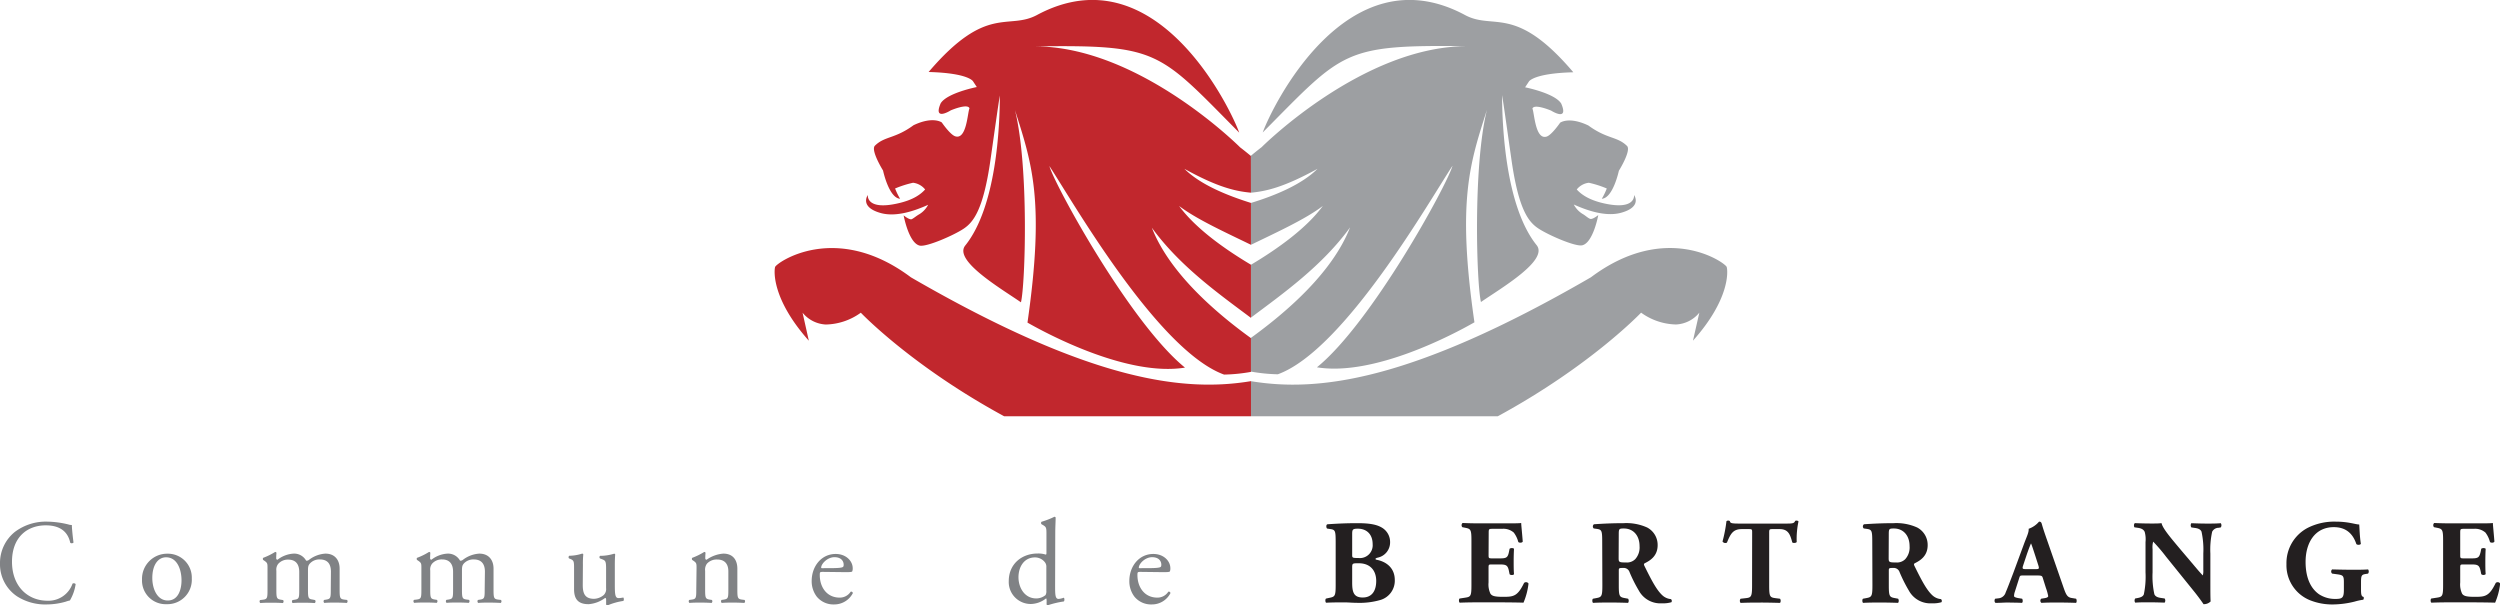 <svg xmlns="http://www.w3.org/2000/svg" viewBox="0 0 666.61 161.42"><defs><style>.cls-1{fill:#c1272d;}.cls-2{fill:#9d9fa2;}.cls-3{fill:#808285;}.cls-4{fill:#231f20;}</style></defs><title>Fichier 3</title><g id="Calque_2" data-name="Calque 2"><g id="Layer_1" data-name="Layer 1"><path class="cls-1" d="M242.88,73.94c-20.11-15.08-35.92-3.83-36.21-2.73s-.84,8.58,9,19.64L214,83.38a8.52,8.52,0,0,0,6.22,3.15,16.46,16.46,0,0,0,9.31-3.15S243,97.55,267.76,111h65.81v-9.37C316,104.55,291.21,101.93,242.88,73.94Zm90.69-32.33c-1.68-1.4-2.9-2.32-2.9-2.32s-27-27.08-54.95-26.92c33.39-.46,33.08,1.16,54.71,23C328.22,29.15,308.22-13,276.51,4c-7.73,4.14-13.38-3-28.9,15.2,10.72.28,11.85,2.49,11.85,2.49l1,1.52s-7.89,1.55-9.63,4.33c-2.12,4.94,2.68,1.89,2.68,1.89s4.51-1.94,5-.55c-.53,1.15-.75,8.48-3.82,7.46-1.37-.47-3.57-3.69-3.57-3.69s-2.32-1.74-7.53.74c-5,3.67-7.66,2.87-10.29,5.45-1.23,1.2,2.16,6.63,2.16,6.63S237,52.79,240,53a17.84,17.84,0,0,1-1.33-2.74,27.38,27.38,0,0,1,4.79-1.53,4.86,4.86,0,0,1,3.22,1.79c-1.09,1.2-3,2.75-7.18,3.69-8.67,2-8.1-2.21-8.1-2.21s-2.32,3.17,3.39,4.79c4.23,1.2,9.36-.68,12.69-2.18a6.46,6.46,0,0,1-2.34,2.51c-.74.4-1.39,1-2,1.31s-2.19-1-2.19-1,1.35,7.4,4.29,8.06c1.85.41,9.07-2.75,11.67-4.48s5.28-4.93,7.2-18.42c1.07-7.47,1.93-13.74,2.49-17.14,0,8.21-.89,29.63-9.21,40-3.25,4,9.47,11.45,14.84,15.16,1.15-4.65,2.17-36-1.59-51.23,4.51,14.18,8,24.13,3.33,56.64,5.68,3.25,26.84,14.46,42,12-14.52-11.76-34.74-48.65-36.16-53.75,5.84,8.81,28.74,49.11,46.58,55.61a44.83,44.83,0,0,0,7.17-.72v-9c-9.08-6.57-21.66-17.2-26.43-29.45,7.43,10.25,17.83,17.61,26.43,24.05V70.59c-7.39-4.4-14.9-9.85-19.17-15.68,4.58,3.49,12,6.88,19.17,10.36V54.11c-6.39-2-13.53-4.89-17.75-9.1,9,5,13.76,6,17.75,6.37Z"/><path class="cls-2" d="M333.57,101.64V111h65.8c24.77-13.46,38.22-27.63,38.22-27.63a16.46,16.46,0,0,0,9.31,3.15,8.52,8.52,0,0,0,6.22-3.15l-1.7,7.47c9.88-11.06,9.32-18.53,9-19.64s-16.09-12.35-36.2,2.73C375.92,101.93,351.1,104.55,333.57,101.64Zm0-50.26c4-.38,8.7-1.41,17.74-6.37-4.22,4.21-11.36,7.15-17.74,9.1V65.27c7.17-3.48,14.58-6.87,19.16-10.36-4.27,5.83-11.78,11.28-19.16,15.68V84.68c8.59-6.44,19-13.8,26.42-24.05-4.77,12.25-17.35,22.88-26.42,29.45v9a44.62,44.62,0,0,0,7.16.72c17.84-6.5,40.74-46.8,46.58-55.61-1.42,5.1-21.64,42-36.16,53.75,15.16,2.47,36.32-8.74,42-12-4.71-32.51-1.18-42.46,3.33-56.64-3.76,15.26-2.74,46.58-1.59,51.23,5.37-3.71,18.09-11.11,14.84-15.16-8.32-10.38-9.19-31.8-9.21-40,.56,3.4,1.42,9.67,2.49,17.14,1.92,13.49,4.59,16.69,7.2,18.42s9.82,4.89,11.67,4.48c2.94-.66,4.29-8.06,4.29-8.06s-1.54,1.26-2.19,1-1.27-.91-2-1.31a6.46,6.46,0,0,1-2.34-2.51c3.33,1.5,8.46,3.38,12.69,2.18C438,55.12,435.71,52,435.71,52s.57,4.18-8.1,2.21c-4.13-.94-6.09-2.49-7.18-3.69a4.86,4.86,0,0,1,3.22-1.79,27.38,27.38,0,0,1,4.79,1.53A17.84,17.84,0,0,1,427.11,53c3-.16,4.55-7.46,4.55-7.46s3.39-5.43,2.17-6.63c-2.64-2.58-5.29-1.78-10.3-5.45-5.21-2.48-7.53-.74-7.53-.74s-2.2,3.22-3.57,3.69c-3.07,1-3.29-6.31-3.82-7.46.47-1.39,5,.55,5,.55s4.8,3.05,2.68-1.89c-1.74-2.78-9.63-4.33-9.63-4.33l1-1.52s1.13-2.21,11.86-2.49C404,1,398.35,8.16,390.62,4c-31.71-17-51.71,25.13-53.92,31.32,21.63-21.81,21.32-23.43,54.71-23-27.94-.16-55,26.92-55,26.92s-1.22.92-2.89,2.32Z"/><path class="cls-3" d="M4,141.8a13.74,13.74,0,0,1,8.61-2.71,24.86,24.86,0,0,1,5.65.76,2.38,2.38,0,0,0,.9.13c0,.74.19,2.75.44,4.69a.68.68,0,0,1-.86.07c-.48-2.17-1.91-4.66-6.54-4.66-4.88,0-9,3.09-9,9.7s4.24,10.4,9.48,10.4a6.79,6.79,0,0,0,6.66-4.56.67.67,0,0,1,.83.12,11.85,11.85,0,0,1-1.53,4.37,7.9,7.9,0,0,0-1.11.32,18.61,18.61,0,0,1-5,.74A14,14,0,0,1,4.53,159,10.3,10.3,0,0,1,0,150.26,10.61,10.61,0,0,1,4,141.8Z"/><path class="cls-3" d="M51.14,154.24a6.51,6.51,0,0,1-6.73,6.86,6.3,6.3,0,0,1-6.54-6.57,6.7,6.7,0,0,1,6.79-6.89A6.37,6.37,0,0,1,51.14,154.24Zm-6.86-5.64c-2.11,0-3.67,2-3.67,5.52,0,2.9,1.31,6,4.12,6s3.67-2.94,3.67-5.4C48.4,152,47.31,148.6,44.28,148.6Z"/><path class="cls-3" d="M88.24,152.46c0-2.17-.95-3.29-3-3.29a3.39,3.39,0,0,0-2.64,1.12c-.39.48-.48.8-.48,1.91v4.88c0,2.3.06,2.62,1.21,2.78L84,160a.57.57,0,0,1-.06.8c-1-.06-1.89-.09-3-.09s-2,0-2.91.09A.57.57,0,0,1,78,160l.57-.09c1.19-.19,1.22-.48,1.22-2.78v-4.62c0-2.14-1-3.29-2.94-3.29a3.4,3.4,0,0,0-2.68,1.15,2.48,2.48,0,0,0-.48,1.82v4.94c0,2.3.07,2.59,1.22,2.78l.57.09a.57.57,0,0,1-.06.8c-.87-.06-1.79-.09-2.91-.09s-2.1,0-3.09.09a.56.56,0,0,1-.07-.8l.77-.09c1.18-.16,1.21-.48,1.21-2.78V151.5c0-1.24,0-1.4-.86-2l-.29-.19c-.12-.13-.12-.48,0-.57a17.81,17.81,0,0,0,3.19-1.57.39.39,0,0,1,.35.23,14.48,14.48,0,0,0-.07,1.5.34.34,0,0,0,.35.35,7.65,7.65,0,0,1,4.25-1.63,3.64,3.64,0,0,1,3.38,1.88,1,1,0,0,0,.8-.25,7.93,7.93,0,0,1,4.34-1.63c2.55,0,3.79,1.75,3.79,4v5.48c0,2.3.07,2.62,1.22,2.78l.76.09a.57.57,0,0,1-.06.8c-1.06-.06-2-.09-3.1-.09s-2,0-2.9.09a.56.56,0,0,1-.06-.8l.57-.09c1.18-.19,1.21-.48,1.21-2.78Z"/><path class="cls-3" d="M129.3,152.46c0-2.17-1-3.29-3-3.29a3.43,3.43,0,0,0-2.65,1.12c-.38.48-.47.8-.47,1.91v4.88c0,2.3.06,2.62,1.21,2.78l.67.09a.56.56,0,0,1-.07.8c-1-.06-1.88-.09-3-.09s-2,0-2.9.09a.56.56,0,0,1-.06-.8l.57-.09c1.18-.19,1.21-.48,1.21-2.78v-4.62c0-2.14-1-3.29-2.93-3.29a3.4,3.4,0,0,0-2.68,1.15,2.48,2.48,0,0,0-.48,1.82v4.94c0,2.3.06,2.59,1.21,2.78l.58.09a.56.56,0,0,1-.07.8c-.86-.06-1.78-.09-2.9-.09s-2.11,0-3.09.09a.56.56,0,0,1-.07-.8l.77-.09c1.18-.16,1.21-.48,1.21-2.78V151.5c0-1.24,0-1.4-.86-2l-.29-.19c-.13-.13-.13-.48,0-.57a17.18,17.18,0,0,0,3.19-1.57.37.37,0,0,1,.35.23c-.06.73-.06,1.21-.06,1.5a.34.34,0,0,0,.35.35,7.6,7.6,0,0,1,4.25-1.63,3.65,3.65,0,0,1,3.38,1.88,1,1,0,0,0,.79-.25,8,8,0,0,1,4.34-1.63c2.56,0,3.8,1.75,3.8,4v5.48c0,2.3.06,2.62,1.21,2.78l.77.09a.57.57,0,0,1-.06.8c-1.06-.06-2-.09-3.1-.09s-2,0-2.9.09a.56.56,0,0,1-.07-.8l.58-.09c1.18-.19,1.21-.48,1.21-2.78Z"/><path class="cls-3" d="M155.39,156c0,2.2.55,3.67,3,3.67a4.2,4.2,0,0,0,2.58-1,2.2,2.2,0,0,0,.64-1.85V151.6c0-2.08-.22-2.14-1.18-2.53l-.41-.15a.44.44,0,0,1,0-.71,12.61,12.61,0,0,0,3.73-.57c.16,0,.26.09.29.22-.06.61-.1,1.6-.1,2.78V156c0,2.52.1,3.48,1,3.48a6.49,6.49,0,0,0,1.25-.16c.19.16.22.79,0,.92a16.91,16.91,0,0,0-4.18,1.18.45.45,0,0,1-.39-.22v-1.31c0-.29-.09-.45-.28-.45a8.32,8.32,0,0,1-4.41,1.66c-2.81,0-3.86-1.4-3.86-4v-5.33c0-2,0-2.3-.95-2.72l-.39-.15a.48.48,0,0,1,.07-.71,11.43,11.43,0,0,0,3.41-.57c.19,0,.29.09.32.22a24.58,24.58,0,0,0-.1,2.78Z"/><path class="cls-3" d="M185.73,151.5c0-1.24,0-1.4-.86-2l-.29-.19c-.12-.13-.12-.48,0-.57a17.58,17.58,0,0,0,3.2-1.57.39.39,0,0,1,.35.23,14.48,14.48,0,0,0-.07,1.5.34.34,0,0,0,.35.35,8.75,8.75,0,0,1,4.47-1.63c2.65,0,3.73,1.82,3.73,4v5.48c0,2.3.07,2.62,1.22,2.78l.7.09a.56.56,0,0,1-.07.8c-1-.06-1.88-.09-3-.09s-2.1,0-3,.09a.56.56,0,0,1-.07-.8l.61-.09c1.18-.19,1.21-.48,1.21-2.78v-4.75c0-1.82-.83-3.16-3-3.16a3.47,3.47,0,0,0-2.71,1.12,2.7,2.7,0,0,0-.48,1.91v4.88c0,2.3.07,2.59,1.21,2.78l.58.09a.56.56,0,0,1-.07.8c-.86-.06-1.78-.09-2.9-.09s-2.1,0-3,.09a.57.57,0,0,1-.06-.8l.67-.09c1.18-.16,1.21-.48,1.21-2.78Z"/><path class="cls-3" d="M219.45,152.49c-.83,0-.86.06-.86.86,0,3.22,1.88,6,5.3,6a3.43,3.43,0,0,0,2.93-1.57.43.43,0,0,1,.58.39,5.58,5.58,0,0,1-5,3,5.73,5.73,0,0,1-4.63-2.1,6.78,6.78,0,0,1-1.34-4.15c0-3.92,2.58-7.21,6.41-7.21,2.75,0,4.53,1.88,4.53,3.8a2.12,2.12,0,0,1-.12.83c-.1.19-.55.22-1.89.22Zm2-1c2.36,0,3.06-.13,3.32-.32.09-.06.19-.19.19-.6,0-.9-.61-2-2.46-2s-3.51,1.72-3.54,2.77c0,.07,0,.16.22.16Z"/><path class="cls-3" d="M281.34,156c0,2.52,0,3.7.93,3.7a5.21,5.21,0,0,0,1.37-.32c.22.06.25.86,0,1a24.21,24.21,0,0,0-4.22,1c-.19,0-.35-.09-.35-.25v-.54a3.74,3.74,0,0,0-.06-1h-.13a6.67,6.67,0,0,1-4,1.46,5.86,5.86,0,0,1-5.9-6.12c0-4.47,3.38-7.34,7.72-7.34a6.44,6.44,0,0,1,2.14.29c.16,0,.19-.2.19-.45v-4.82c0-1.88,0-2.07-1-2.65l-.32-.19a.49.49,0,0,1,0-.64,21.71,21.71,0,0,0,3.45-1.34.36.36,0,0,1,.32.2c0,1-.1,2.55-.1,4ZM279,151.21a1.87,1.87,0,0,0-.35-1.24,3.34,3.34,0,0,0-2.68-1.34c-2.9,0-4.4,2.52-4.4,5.29s1.62,5.65,4.75,5.65a3.92,3.92,0,0,0,2.46-.89,2,2,0,0,0,.22-1.18Z"/><path class="cls-3" d="M304.15,152.49c-.83,0-.86.06-.86.86,0,3.22,1.88,6,5.29,6a3.43,3.43,0,0,0,2.94-1.57.42.42,0,0,1,.57.39,5.56,5.56,0,0,1-5,3,5.71,5.71,0,0,1-4.62-2.1,6.78,6.78,0,0,1-1.34-4.15c0-3.92,2.58-7.21,6.41-7.21,2.75,0,4.53,1.88,4.53,3.8a2.12,2.12,0,0,1-.12.83c-.1.19-.55.22-1.89.22Zm2-1c2.36,0,3.06-.13,3.32-.32.09-.06.19-.19.19-.6,0-.9-.61-2-2.46-2s-3.51,1.72-3.54,2.77c0,.07,0,.16.22.16Z"/><path class="cls-4" d="M356.15,144.8c0-3.22-.07-3.54-1.41-3.73l-.86-.13c-.28-.16-.35-1.12.13-1.15,2.43-.16,4.75-.29,7.95-.29s5.1.35,6.5,1.18a4.45,4.45,0,0,1,2.2,4,4.15,4.15,0,0,1-3.25,4c-.32.07-.64.19-.64.35s.16.2.45.26c2.52.54,4.66,2.2,4.69,5.3a5.36,5.36,0,0,1-3.73,5.36,20,20,0,0,1-6.35.79c-1.15,0-2.36-.12-3.29-.12-1.56,0-3.13,0-4.94.09-.26-.19-.26-1,0-1.11l.92-.2c1.44-.28,1.63-.51,1.63-3.38Zm4.4,3.09c0,.83,0,.9,1.69.9a3.41,3.41,0,0,0,3.77-3.67c0-2.78-1.73-4.15-3.93-4.15-1.5,0-1.53.26-1.53,1.66Zm0,7.37c0,2.49.32,4.06,2.81,4.06s3.6-1.82,3.6-4.41c0-2.77-1.59-4.72-4.65-4.72-1.76,0-1.76,0-1.76,1.31Z"/><path class="cls-4" d="M396.92,147.89c0,.9,0,1,.89,1H400c1.66,0,2.05-.22,2.36-1.75l.16-.8c.23-.26,1-.26,1.18,0-.06,1-.09,2.17-.09,3.38s0,2.36.09,3.38c-.15.29-.95.32-1.18,0l-.16-.8c-.31-1.53-.7-1.79-2.36-1.79h-2.2c-.86,0-.89,0-.89,1v3.8a5.8,5.8,0,0,0,.51,3c.41.57,1,.83,3.35.83,2.78,0,3.86-.1,5.61-3.7a.78.78,0,0,1,1.19.16,18.34,18.34,0,0,1-1.34,5.1c-1.7-.06-4.76-.09-7.37-.09h-4.15c-1.53,0-3.1,0-5.49.09-.26-.19-.26-1,0-1.11l1.5-.23c1.43-.22,1.63-.41,1.63-3.35v-11.9c0-2.9-.2-3.09-1.63-3.38l-.8-.16a.8.8,0,0,1,.07-1.12c1.5.07,3.06.1,4.59.1h6.76c2,0,3.86,0,4.28-.1,0,.51.25,2.81.41,4.95-.12.35-.86.41-1.18.13a7.18,7.18,0,0,0-1.21-2.52,4.18,4.18,0,0,0-3.13-1H398c-1.05,0-1.05.06-1.05,1.24Z"/><path class="cls-4" d="M427.22,144.77c0-3.19-.06-3.54-1.4-3.74l-.86-.12a.73.73,0,0,1,.06-1.12c2.4-.16,4.88-.29,7.92-.29a13.46,13.46,0,0,1,6.25,1.15,5.23,5.23,0,0,1,2.81,4.72c0,2.84-1.92,4.06-3.39,4.79-.31.16-.31.35-.15.7,2.1,4.28,3.41,6.67,4.94,8a3.88,3.88,0,0,0,2.14.89.61.61,0,0,1,.13.83,7.8,7.8,0,0,1-2.52.29A6.52,6.52,0,0,1,437,157.5a38.22,38.22,0,0,1-2.49-4.95,1.63,1.63,0,0,0-1.69-1.11c-1.12,0-1.18.06-1.18.7v3.92c0,2.94.19,3.16,1.62,3.42l.86.16a1,1,0,0,1,0,1.11c-1.69-.06-3.16-.09-4.69-.09s-3,0-4.65.09c-.26-.19-.26-1,0-1.11l.86-.16c1.43-.26,1.62-.48,1.62-3.42Zm4.38,4c0,1.12.09,1.21,2,1.21a3.1,3.1,0,0,0,2.43-.89,4.66,4.66,0,0,0,1.15-3.45c0-2.87-1.69-4.72-4.18-4.72-1.31,0-1.37.1-1.37,1.63Z"/><path class="cls-4" d="M467.2,142c0-.76,0-.92-.77-.92h-2c-2.33,0-3,1.27-3.95,3.6a.89.89,0,0,1-1.18-.29,38.48,38.48,0,0,0,1.05-5.42.75.75,0,0,1,.45-.16.71.71,0,0,1,.44.13c.16.54.26.67,2.68.67h11.87c2.11,0,2.59,0,2.87-.7a.77.77,0,0,1,.42-.1.72.72,0,0,1,.48.22,22.28,22.28,0,0,0-.48,5.49c-.16.29-1,.35-1.18.1-.55-2-1-3.54-3.38-3.54h-1.92c-.77,0-.86.09-.86.92v14.07c0,3,.19,3.22,1.63,3.42l1.27.16a1,1,0,0,1,0,1.11c-2.07-.06-3.67-.09-5.1-.09s-3.19,0-5.43.09a.92.92,0,0,1,0-1.11l1.44-.16c1.43-.16,1.63-.45,1.63-3.42Z"/><path class="cls-4" d="M499.23,144.77c0-3.19-.07-3.54-1.41-3.74l-.86-.12a.73.73,0,0,1,.06-1.12c2.4-.16,4.89-.29,7.92-.29a13.46,13.46,0,0,1,6.25,1.15,5.23,5.23,0,0,1,2.81,4.72c0,2.84-1.92,4.06-3.38,4.79-.32.16-.32.35-.16.7,2.1,4.28,3.41,6.67,4.94,8a3.88,3.88,0,0,0,2.14.89.61.61,0,0,1,.13.83,7.76,7.76,0,0,1-2.52.29A6.52,6.52,0,0,1,509,157.5a39.54,39.54,0,0,1-2.49-4.95,1.63,1.63,0,0,0-1.69-1.11c-1.12,0-1.18.06-1.18.7v3.92c0,2.94.19,3.16,1.62,3.42l.86.16a1,1,0,0,1,0,1.11c-1.69-.06-3.15-.09-4.69-.09s-3,0-4.65.09c-.26-.19-.26-1,0-1.11l.86-.16c1.43-.26,1.63-.48,1.63-3.42Zm4.37,4c0,1.12.09,1.21,2,1.21a3.1,3.1,0,0,0,2.43-.89,4.66,4.66,0,0,0,1.15-3.45c0-2.87-1.69-4.72-4.18-4.72-1.31,0-1.37.1-1.37,1.63Z"/><path class="cls-4" d="M539.49,153.45c-.77,0-.87,0-1.06.63l-1.18,3.7a3.77,3.77,0,0,0-.22,1.15c0,.19.25.39,1.15.55l1,.16c.2.22.26,1-.06,1.11-1.12-.06-2.39-.06-3.73-.09-1.09,0-1.82.09-3.29.09-.35-.19-.32-.86-.09-1.11l.86-.1a2.2,2.2,0,0,0,1.94-1.6c.55-1.27,1.12-2.8,2-5.1l2.87-7.79c.74-2,1.34-3.12,1.25-4.05a6.35,6.35,0,0,0,2.77-1.91c.42,0,.61.16.74.64.25.92.63,2.1,1.43,4.37l4.34,12.5c.67,1.92,1,2.65,2.14,2.84l1.21.2c.19.15.26.92,0,1.11-1.53-.06-3.25-.09-4.91-.09s-2.84,0-4.31.09a.72.72,0,0,1-.06-1.11l1-.16c.73-.13.86-.36.86-.55a14.13,14.13,0,0,0-.61-2.17l-.86-2.74c-.16-.51-.41-.57-1.53-.57Zm3.41-1.7c.73,0,.89-.09.64-.92l-.83-2.59c-.45-1.37-.86-2.68-1.15-3.35-.32.71-.83,2.05-1.31,3.51l-.8,2.4c-.28.86-.12.95.67.95Z"/><path class="cls-4" d="M589.38,155.23c0,2.08,0,4.09.07,5.14a2.55,2.55,0,0,1-1.89.73s-1.08-1.62-2.58-3.47l-7.37-9.13a44.72,44.72,0,0,0-3.48-4.08,5.58,5.58,0,0,0-.16,2v6.19a22.38,22.38,0,0,0,.48,5.84c.29.67,1,.89,1.85,1l.89.13a1,1,0,0,1,0,1.11c-1.72-.06-3-.09-4.27-.09s-2.36,0-3.58.09a1,1,0,0,1,0-1.11l.55-.1c.86-.16,1.5-.38,1.75-1a22.76,22.76,0,0,0,.45-5.84v-8.11a7.39,7.39,0,0,0-.22-2.71c-.26-.54-.71-.92-1.82-1.08l-.9-.13c-.22-.26-.19-1,.13-1.12,1.5.07,3.1.1,4.4.1,1.09,0,2,0,2.68-.1.32,1.44,2.4,3.86,5.27,7.28l2.68,3.16c1.4,1.66,2.33,2.77,3.06,3.51a4.55,4.55,0,0,0,.13-1.44v-4.4a22.33,22.33,0,0,0-.48-5.84c-.29-.67-1-.9-1.85-1l-.86-.13a1,1,0,0,1,0-1.12c1.72.07,3,.1,4.27.1s2.33,0,3.58-.1a1,1,0,0,1,0,1.12l-.58.1a1.94,1.94,0,0,0-1.72,1.05,22.33,22.33,0,0,0-.48,5.84Z"/><path class="cls-4" d="M629.55,157.05c0,1.34.06,2,.67,2.11.12.12.09.67-.1.76a14.47,14.47,0,0,0-2.23.48,24.71,24.71,0,0,1-5.65.77,16,16,0,0,1-6.29-1.12,10.05,10.05,0,0,1-6.28-9.64,10.58,10.58,0,0,1,5.61-9.63,15.62,15.62,0,0,1,7.47-1.69c3.54,0,5.3.76,6.32.76.09,1,.12,3.19.44,5.14-.12.35-1,.38-1.21.06-1-3-3-4.49-6-4.49-5.07,0-7.53,4.21-7.53,9.25,0,4.56,1.57,7.27,3.64,8.68a7.8,7.8,0,0,0,4.37,1.21c1.82,0,2.2-.35,2.2-2.43v-2c0-1.72-.19-1.91-1.72-2.13l-1.4-.19a.72.72,0,0,1,0-1.12c2.26.06,3.82.09,5.39.09s3.09,0,4.18-.09a.93.93,0,0,1,0,1.12l-.74.12c-1,.16-1.14.48-1.14,2.2Z"/><path class="cls-4" d="M656,147.89c0,.9,0,1,.89,1h2.2c1.66,0,2-.22,2.36-1.75l.16-.8c.23-.26,1-.26,1.18,0-.06,1-.09,2.17-.09,3.38s0,2.36.09,3.38a.92.92,0,0,1-1.18,0l-.16-.8c-.32-1.53-.7-1.79-2.36-1.79h-2.2c-.86,0-.89,0-.89,1v3.8a5.8,5.8,0,0,0,.51,3c.41.57,1,.83,3.35.83,2.77,0,3.86-.1,5.61-3.7a.77.77,0,0,1,1.18.16,17.67,17.67,0,0,1-1.34,5.1c-1.69-.06-4.75-.09-7.37-.09h-4.14c-1.53,0-3.1,0-5.49.09-.26-.19-.26-1,0-1.11l1.5-.23c1.43-.22,1.63-.41,1.63-3.35v-11.9c0-2.9-.2-3.09-1.63-3.38l-.8-.16a.81.81,0,0,1,.06-1.12c1.5.07,3.07.1,4.6.1h6.76c2,0,3.86,0,4.28-.1,0,.51.25,2.81.41,4.95-.12.35-.86.41-1.18.13a7.18,7.18,0,0,0-1.21-2.52,4.18,4.18,0,0,0-3.13-1H657c-1,0-1,.06-1,1.24Z"/></g></g></svg>